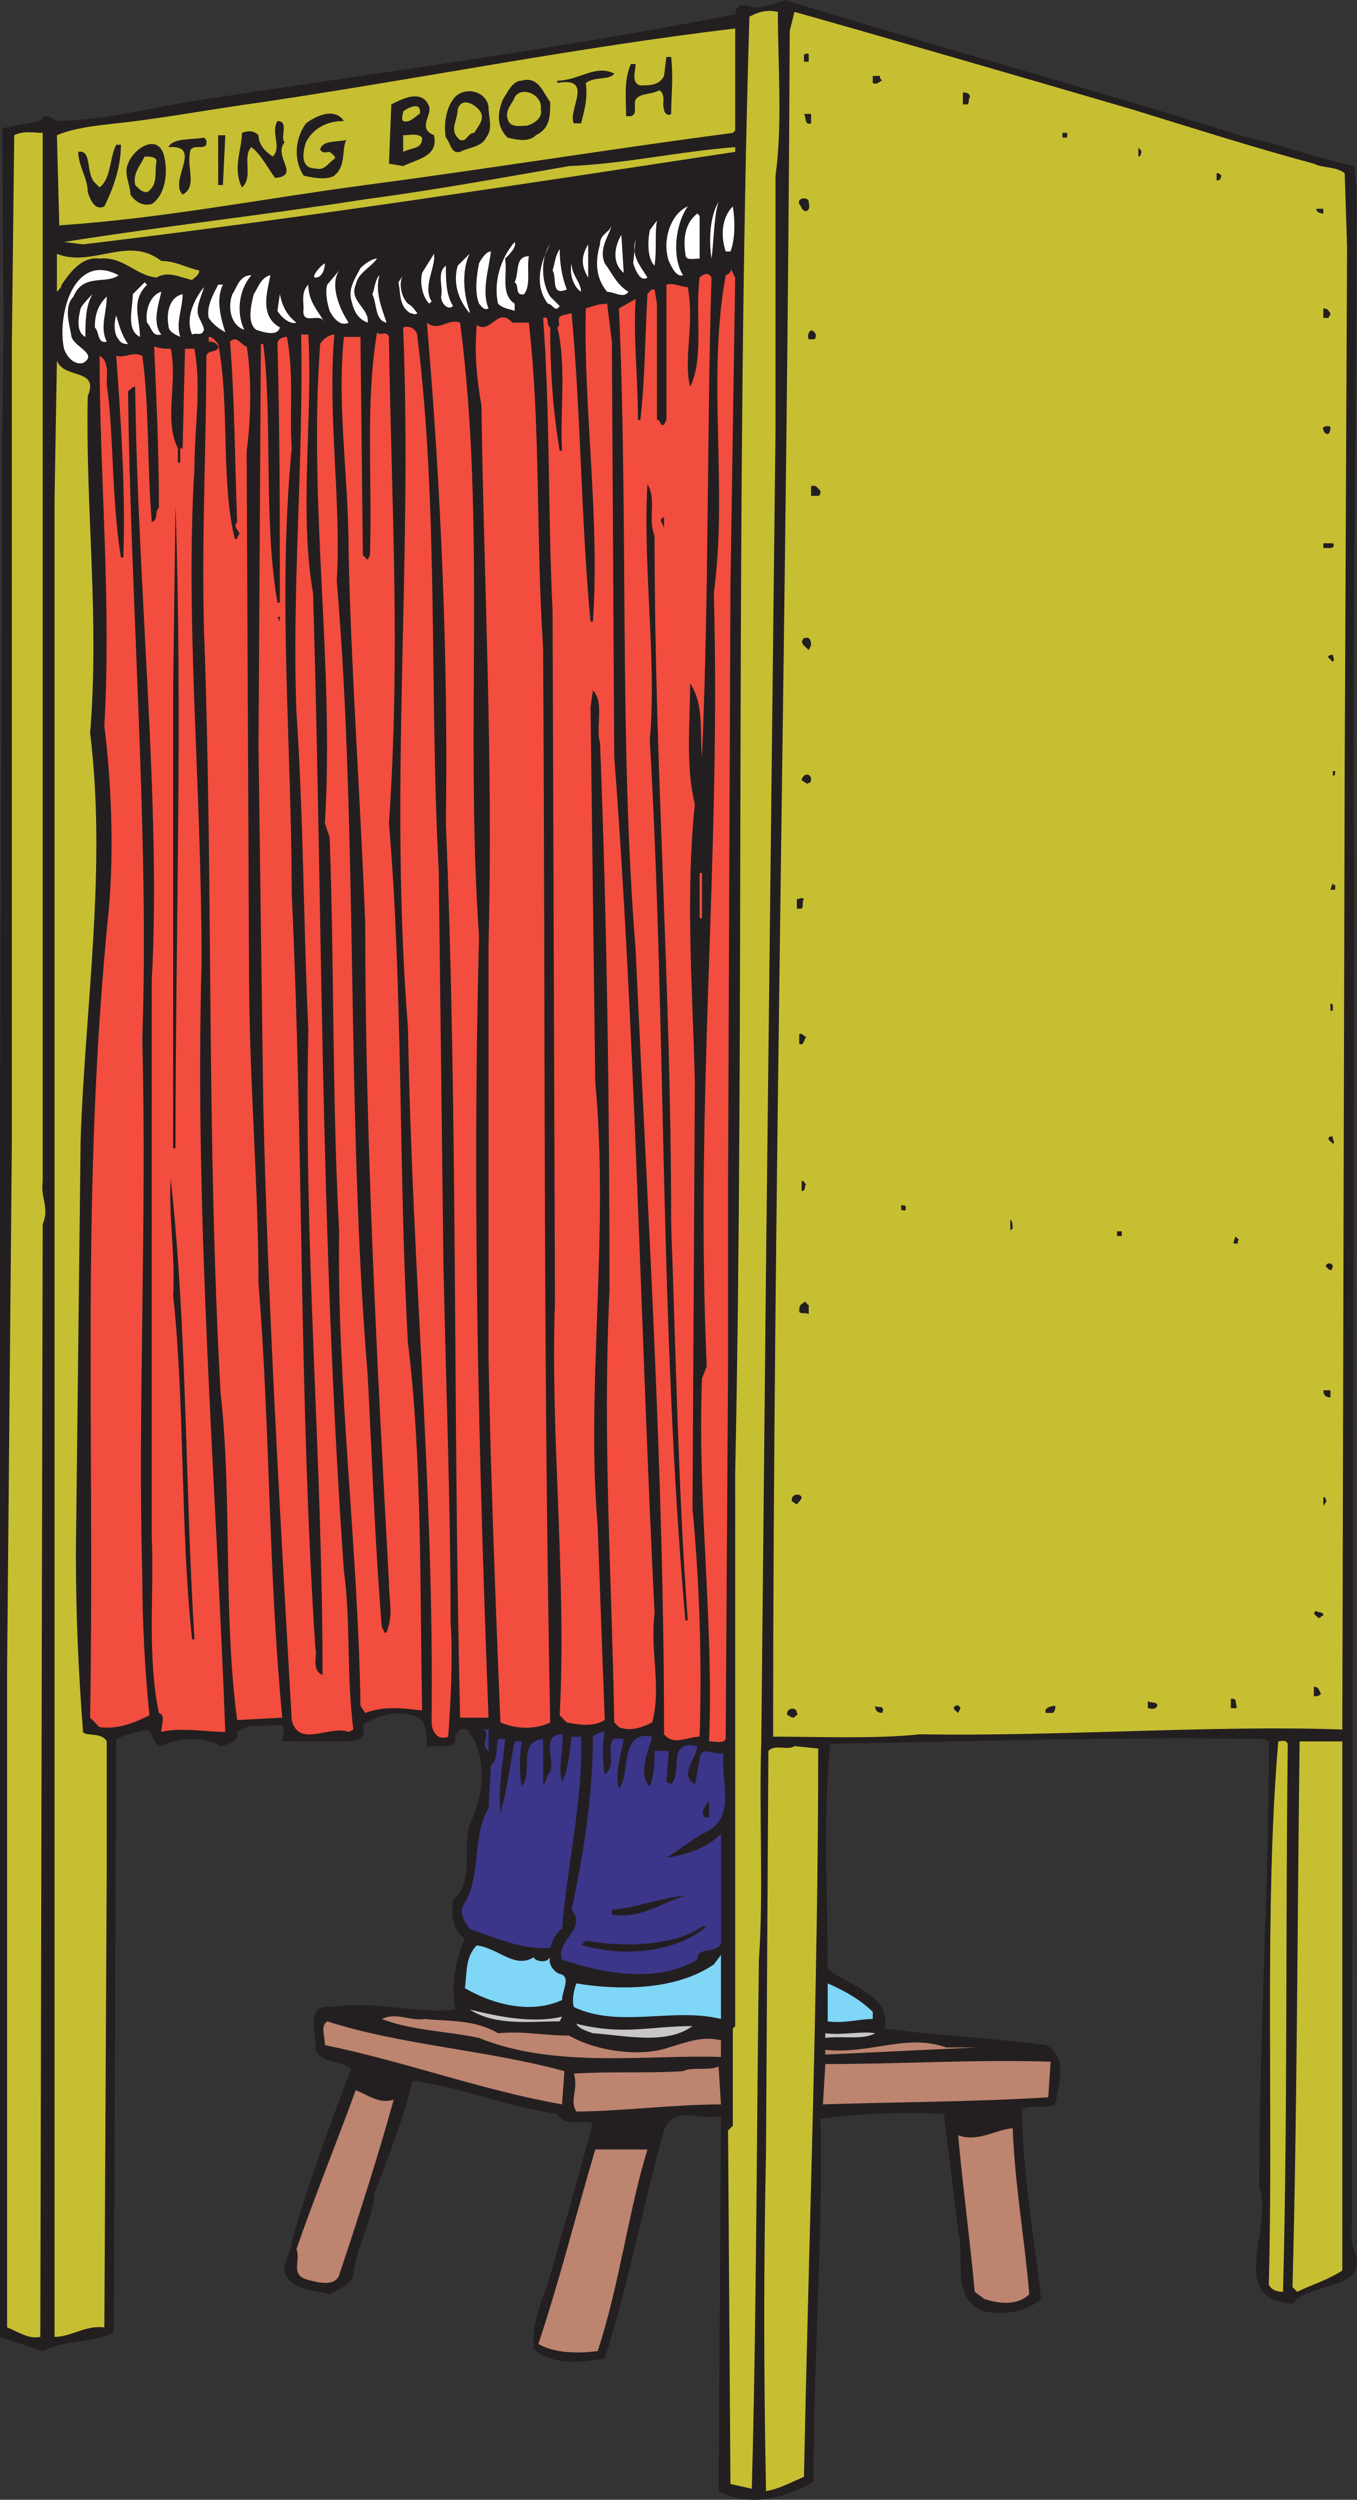 <svg xmlns="http://www.w3.org/2000/svg" width="429.144" height="790.243"><rect width="100%" height="100%" fill="#333333" stroke="none"/><path fill="#231f20" fill-rule="evenodd" d="M394.5 43.5c11.25 2.25 22.5 6.75 33.75 9l.75 8.25c0 75-1.5 142.5-.75 216l-.75 432.75c7.5 15-12.75 11.25-18.75 18.75-21-1.5-6-23.25-10.5-36.75 0-51.75 3-90.75 3-141l-1.5-.75c-47.25-.75-90.75.75-137.25 1.5-2.25 23.25-.75 48-.75 71.25 6.75 5.25 20.25 8.25 18 18.75 16.5 2.25 34.5 3 51 5.25 7.5 3.75 3.75 13.5 3 18.75-2.25 1.5-7.5 0-10.5 1.5 0 19.5 3.75 39.75 6 60-5.25 4.5-12 5.25-18.75 3.75-9.75-4.5-5.25-16.5-7.5-25.5l-4.5-36.75c-12.75-.75-27 0-39 1.5.75 38.25-2.25 77.25-2.25 114.75-9 5.25-20.25 8.25-30 3L228 669c-6.75 1.5-15-3.75-18 4.5-6.75 24-11.25 48.75-18.75 72-6.75 1.5-17.25 2.25-22.5-3-.75-8.25 3-15.75 5.25-23.25 4.5-15.75 9-31.5 13.5-48-3-1.5-9 1.5-11.25-3-15.75-2.25-30-8.25-45.75-10.5-3 12-7.5 24-12 35.25-.75 9.75-6 17.25-6.75 26.25-1.5 3.75-5.25 4.5-7.5 6C99 723.75 93 724.5 90 718.5c-.75-3.75 2.25-6 2.25-9.75C97.5 690 104.25 672 111 654c-3.75-3-9-1.5-11.25-6 .75-4.5-3.75-15 5.25-13.5 12.75-2.25 27 2.25 39 .75-1.5-6.75 0-15.75 3-22.5-3.75-2.25-4.5-7.5-3.75-12 6.75-6 3-15.75 5.25-24 4.5-9 6-21.75-.75-30-2.25-.75-3 .75-3.75 2.25.75 5.25-7.5 1.5-9 3.75 0-4.5 0-9.75-4.5-10.5-5.25-1.5-11.25 0-15.75 3 1.5 4.5-2.25 5.25-5.25 5.25H89.25c0-2.25 1.5-4.5-.75-5.25-4.5.75-9.75-.75-13.5 2.25.75 3-2.25 3.75-5.25 4.5-4.5-3-12.75-3-18.75 0-3-.75-2.25-3.75-4.5-5.25-3 .75-6.75 1.5-9.75 3L36 737.25c-7.5 3.75-15 2.25-22.5 6L0 738.75V357l.75-226.5c.75-32.25 0-55.5 0-90l12-2.25c1.5-3 3-.75 4.5-.75v.75c14.25 0 28.5-3.75 42-6C117 23.25 175.5 15.75 232.5 4.5c.75-5.25 4.5-1.5 8.25-2.25 3-.75 6-1.5 7.5-2.25C297 15 346.5 28.5 394.5 43.5"/><path fill="#c7bf32" fill-rule="evenodd" d="M246 3.75c0 16.5 1.5 36-.75 51.75v80.25l-3 264.75-1.5 150c-.75 22.5.75 48-.75 69-.75 55.5-.75 113.25-2.25 167.25l-6.75-1.5-.75-111.75 1.5-1.5v-30.75l.75-.75V465.75c3-143.25 0-311.25 4.5-460.5 3-1.5 5.25-2.25 9-1.5M357.75 34.5c19.5 6 38.25 12 57.75 17.25 3 1.5 6.75.75 9.75 3L426 78l-.75 163.5-.75 305.25c-39.75-1.5-90 2.25-133.5 1.5-14.25 1.5-31.5.75-46.5.75 0-170.25 4.5-361.5 5.25-539.25l1.5-6c34.5 9.75 70.5 20.25 106.5 30.75M232.5 41.25l-.75.75C192 47.25 155.25 53.25 115.5 58.5 81.75 63 51.75 69 18.75 71.25L18 42.75c5.25-2.25 12-3 18.75-3.75 14.25-1.5 30-4.5 46.5-6.75C133.5 24.75 182.25 15 232.5 9v32.25"/><path fill="#231f20" fill-rule="evenodd" d="M255.75 17.25v2.25h-1.5v-2.25s1.5-.75 1.5 0m-43.5.75c.75 6.75 0 12.75 0 18-.75.75-2.25 0-2.25-1.5-.75-1.5.75-4.5-1.5-6-2.25 1.5-6 .75-7.5 3-.75 2.25.75 4.5-1.5 5.25H198c0-6-.75-11.25 1.5-16.5h1.5c0 2.25-1.5 6 1.5 6.75 3 0 6 0 7.5-3l.75-6h1.5m-18 5.25c-1.5 2.25-6 .75-9 3 .75 5.25-.75 9.75-1.5 12.75h-2.25c-2.25-3.75 6.75-15-5.25-12.75v-.75c6.75 0 12-5.25 18-2.25m84 .75c0 .75 0 .75.75 1.5-.75 0-1.5 1.5-3 .75V24h2.25M174 32.25c0 4.5 0 8.25-4.5 10.5-2.25 2.25-6 1.5-9 .75-3.75-3.75-3-8.25-1.5-12 1.5-2.25 3-6 6-6 5.25-1.5 6.75 3.75 9 6.75m-19.5 1.5c0 3.75 1.5 6.75-.75 9.75-1.5 3-5.25 3-8.25 4.5-3 .75-3-3-4.5-4.5-.75-3.75 0-9 2.25-12 3-4.5 10.5-3 11.25 2.25"/><path fill="#c7bf32" fill-rule="evenodd" d="M171 34.5c.75 2.25-1.5 4.5-4.5 5.25-2.25 0-5.25.75-6-2.25s1.5-4.5 2.25-6.75c2.25-3.75 9-.75 8.25 3.75"/><path fill="#231f20" fill-rule="evenodd" d="M306.75 30.75c-.75.75 0 1.5-.75 2.25h-1.5v-3.75c.75 0 2.25 0 2.25 1.5m-171 3c.75 3-3.75 6.75 1.5 9 1.5 6.75-5.25 7.5-9.75 9.75l-4.5-.75.75-18.75c3-1.5 9.75-5.25 12 .75"/><path fill="#c7bf32" fill-rule="evenodd" d="M152.25 36c.75 2.25-1.5 4.5-2.25 6-2.25 0-2.25 3-4.5 2.25-3.75-3-.75-6-.75-9.75 1.5-4.5 6.75-.75 7.5 1.5m-19.5 0c-1.5.75-3 3-5.25 2.25-.75-.75 0-2.25 0-3 .75-.75 6-3.75 5.25.75"/><path fill="#231f20" fill-rule="evenodd" d="M108.75 38.25c-5.25 0-9.75 2.25-12 6.75-.75 2.25-2.25 8.25 3 8.25 3 .75 3.75-1.5 6-3 .75-.75-.75-1.5-1.5-2.25-.75 0-2.25.75-3-.75.75-3 5.25-2.25 8.25-3-1.5 3 0 8.25-3.75 11.25-2.25 1.5-6.75.75-9.75 0-3-4.5-3-11.25.75-16.5 3-2.25 9-5.25 12-.75M256.5 39c-2.25.75-1.5-2.25-2.25-3h2.25v3M90 45c-3.75 4.5 5.25 10.5-3 11.25-2.25-3-4.5-7.5-7.5-9.75-3 3 .75 9.75-3 12.75-3-6 0-12 0-17.25 2.25-.75 3.75-.75 5.25.75 0 3 2.25 5.25 4.5 6.75 3-3-.75-7.5 1.5-11.25 3.75 0 .75 5.25 2.25 6.75"/><path fill="#c7bf32" fill-rule="evenodd" d="M13.5 373.5c-.75 5.25 2.25 8.25 0 13.5l-.75 351.75c-3.75.75-6.75-1.5-10.5-3v-208.5l1.5-165.75V108.75l.75-66c3-1.5 6-.75 9-.75v331.5"/><path fill="#231f20" fill-rule="evenodd" d="M337.5 43.5H336V42h1.5v1.5m-267 15H69V42.75h2.25L70.5 58.5"/><path fill="#c7bf32" fill-rule="evenodd" d="M133.5 43.5c0 3.75-3 3-6 4.5v-5.25c2.25 0 4.5-.75 6 .75"/><path fill="#231f20" fill-rule="evenodd" d="M65.25 44.25c.75 4.5-5.25 0-5.25 4.5-.75 4.5 2.25 10.5-2.25 12.75-4.5-4.5 6.75-15.75-4.5-15 1.5-3 7.5-2.25 11.25-3l.75.75m-27 1.5c0 6.75-2.25 13.5-5.25 19.5-3 1.5-4.5-2.25-5.25-4.5 0-4.5-3-8.25-3-12.75 4.5-.75 2.25 6.75 5.25 9.75l1.5 1.5c3.75-3 3-9 5.25-13.5h1.5m13.5 3C53.25 54 52.5 61.5 48 64.5c-3 .75-5.25-.75-6.75-3 0-3-2.25-6.75-.75-9.75 1.5-4.5 9-9.75 11.25-3m309 0c0 .75-.75.75-.75.75v-3c0 .75 1.5.75.75 2.25"/><path fill="#c7bf32" fill-rule="evenodd" d="M232.5 48c-69 10.5-137.25 21-206.25 29.25l-6-.75c33-5.25 61.5-8.25 95.25-13.5 22.5-3 42.75-6.75 64.5-10.5 18-.75 33.75-4.5 52.5-6V48m-183 3c-.75 3 .75 7.5-3 9.75-1.5 0-2.25-.75-3.75-2.25-.75-3.75 1.5-6 3-9 1.5 0 3.75 0 3.75 1.5"/><path fill="#231f20" fill-rule="evenodd" d="M386.25 55.5s0 .75-.75 1.5h-.75v-2.25c.75 0 .75 0 1.5.75m-130.5 8.25c0 .75.75 2.25-.75 3-1.5 0-1.5-1.5-2.25-2.25-.75-2.25 3-2.25 3-.75"/><path fill="#fff" fill-rule="evenodd" d="M225 81.75c-.75-5.25-.75-12.75 2.25-18-1.5 4.5-1.5 12.75-2.25 18m-7.5-16.5C213.75 70.5 212.25 81 216 87c-2.25.75-3.75-3-4.5-4.5-2.25-6.75.75-15 6-17.25M231 79.5h-1.5C228 75 228 69 231.75 65.25c.75 4.5.75 10.5-.75 14.25"/><path fill="#231f20" fill-rule="evenodd" d="M418.5 67.5c-1.5 0-2.25-.75-2.25-1.5h2.25v1.5"/><path fill="#fff" fill-rule="evenodd" d="M221.25 81.75c-2.25 0-4.5.75-4.5-1.5-.75-5.25 0-9.75 3.75-12.75l.75.75v13.5M207 84c-2.25-2.25-2.25-7.5-1.5-11.25l2.25-3c-.75 4.5 0 9-.75 14.25m-15.75-.75c2.25 3 3.75 6.75 7.5 9-1.5 2.25-4.5 0-6.75 0-3.75-4.5-3.75-9.75-2.25-15 0-3.75 3.75-3.75 3.75-6.75 0 3-4.5 7.5-2.25 12.75"/><path fill="#fff" fill-rule="evenodd" d="M197.25 86.25c-3.75-3-3-8.25-.75-12l.75 12m7.5 1.5c-2.25 1.5-3.75-2.25-4.5-4.5l.75-7.5c-1.5 5.25 1.5 8.25 3.75 12m-45-6c.75 5.25-1.5 11.25 3 14.25v2.25c-2.25-.75-3.75-.75-5.25-2.25-1.5-6.75.75-14.25 5.25-19.5.75 1.5-1.5 3.75-3 5.25m14.25 12 3 3c-1.5 2.25-2.25-.75-3.75-.75-4.5-6-2.25-13.5.75-18.75-3 3.75-3 12 0 16.5m12-6c-2.25-3.75-2.25-6.75 0-10.5v10.5"/><path fill="#c7bf32" fill-rule="evenodd" d="M63 85.5c0 1.5-1.5 2.25-2.25 3-3.75-.75-7.5-3-11.25-.75-6.75-.75-10.5-6.75-18-6-5.25-.75-9 3.75-12 8.25 0 .75-.75 1.5-1.5 2.25v-12c11.25 4.5 22.5-6 33 2.25 4.5 0 8.25 2.25 12 3"/><path fill="#fff" fill-rule="evenodd" d="M179.25 91.5c-5.25 2.25-3-3.75-4.5-6 .75-2.25.75-4.5 2.25-6.75 0 4.5.75 9 2.25 12.75m-24-12c-.75 6-3 12.75-.75 18-1.5.75-2.25-.75-3-1.5-1.5-3.75-.75-9 0-12.75.75-1.5 2.25-3.75 3.75-3.75M136.5 95.25l-.75.75c-2.25-2.25-3-6.75-2.25-9.75l3.75-6c.75 3.75-3.75 10.5-.75 15m12 3V99c-3.75-4.5-5.25-9.75-3.75-15l3.75-3.75c-2.25 4.5-2.25 12 0 18M167.25 81c-.75 3.75.75 9-1.5 12-3 .75-1.5-3-3-3.75 1.5-3 0-8.25 4.5-8.25m-48 .75c-2.25 3-6 4.5-6.75 8.25-2.25 5.25 4.5 7.5 3.75 12-3.75-1.5-4.5-4.5-5.25-7.5-.75-3.75 1.5-6.75 3-9.75 1.5-1.5 3.75-3 5.25-3m-19.5 6c-1.5 0 1.5-3.75 3-4.5 0 1.5-.75 4.5-3 4.5m84 4.5c-2.25-1.5-3.75-5.25-3-9 0 3.75 3 6 3 9m-40.5 4.5c-1.5 1.5-3.75-.75-3.75-3 .75-3-1.5-7.5 1.5-9.75 0 4.5 0 9 2.25 12.75"/><path fill="#f24d3e" fill-rule="evenodd" d="m231 185.25-.75 188.25v57.75l-.75 118.5c-.75 1.5-3 .75-5.25.75 1.5-38.25-3.75-75.75-2.25-114.75l1.5-3.75c-3.75-85.5 4.5-159.75 2.25-244.5 4.5-33.75-2.25-67.5 3.75-100.5.75 0 2.25-1.5 1.5-2.25l1.5 3-1.5 97.5"/><path fill="#fff" fill-rule="evenodd" d="M37.5 87c-3.75 3-11.25-.75-14.25 6.75-3 3-1.5 8.25-.75 12 0 3.75 9 6 3.75 9-3 .75-5.25-2.25-6-4.5C18 99.75 23.25 79.5 37.5 87m72.75 15c-3 1.5-5.25-2.25-6-3.75-.75-2.25-1.5-6-.75-8.25l3.75-4.5c-3 4.5 0 12 3 16.5"/><path fill="#f24d3e" fill-rule="evenodd" d="M225 87.75c-1.5 51.75-.75 98.25-3 151.5-.75-7.5.75-16.5-3.75-23.25 0 12-1.5 26.25 1.5 38.25-3 28.5-.75 58.5 0 87.75L219 477c2.25 23.25 3 48.75 2.25 72-3.75 0-8.25 3-11.25-.75 0-82.5-5.25-166.5-9-248.25-5.25-65.25-2.25-133.5-5.25-202.5l5.25-3c-.75 13.5.75 24 .75 38.25h.75c1.5-12.75 1.5-27 2.25-39.75.75-.75.75-1.5 2.25-1.5l.75 4.5v36.75c1.5 0 .75 2.25 2.25 1.5l.75-1.5V90c2.25-.75 4.5.75 6.75.75 2.25 12-1.5 22.5.75 31.5 4.5-9 1.5-23.25 3-34.5 1.5-1.5 3-1.5 3.75 0"/><path fill="#fff" fill-rule="evenodd" d="M79.5 87c-4.5 5.25-4.5 12.75-2.25 17.25-4.5-1.5-5.25-7.5-3.75-11.25 1.5-2.25 2.25-6 6-6m9 16.5c-.75 3-5.25 1.5-7.5.75C78 102 79.5 96 80.25 93c1.5-2.25 2.25-5.25 5.25-6-.75 4.5-3.75 12.75 3 16.5m33.75-1.5c-3.75-.75-3-6-4.5-9 .75-1.5.75-4.5 2.25-6-1.5 5.25.75 10.5 2.25 15m6.75-6c1.5.75 2.25 2.25 3 3-.75.75-1.5 0-2.25 0-3.75-2.25-3-6.75-3.75-9.75l1.5-2.25c-1.5 2.25-.75 6.75 1.5 9m-82.5-6c-5.25 5.25-2.25 10.5-2.25 16.5-4.5-2.25-2.25-9-2.25-13.5l3.75-3.75.75.75m24 0c-2.25 4.5-.75 10.5.75 15-1.5-.75-3.75-2.25-5.25-4.5-.75-3.75 1.5-7.5 3-10.5h1.5m32.25 12c-1.5-3.75-7.5 1.5-6.75-4.5 0-2.25-.75-5.25 1.5-7.5 0 5.25 3 8.25 5.25 12M64.5 90.75c-.75 3-3 6.75-1.5 9.75.75 1.5 1.5 3 1.5 3.75-.75 2.25-2.25.75-3.75 1.5-2.25-5.25.75-11.25 3.75-15M51 92.25c-.75 3.75-3 9.75 0 13.5-3 .75-3-2.25-4.5-3.75-.75-4.5 1.5-9 4.5-9.75M29.25 93C27 96.75 27 102 27 106.5c-3-1.5-2.25-6-1.5-9 .75-1.5 3-3.75 3.75-4.5m28.5 0c0 4.5-2.25 9-.75 13.5-1.5-.75-3.75-1.5-3.75-3.75-.75-4.5.75-9 4.5-9.75m36 9c-2.25.75-5.25-2.25-6-3.75L88.5 93c.75 3.75 2.25 6.75 5.25 9m-60 6c-3 .75-2.25-3-3.75-4.5 0-3.75.75-6.75 3.75-9.75 0 5.25-2.25 9.75 0 14.25"/><path fill="#f24d3e" fill-rule="evenodd" d="m193.5 108 .75 131.25c6.75 88.5 8.25 180 12.75 270.75-1.5 12 2.25 23.25-.75 34.5-3 1.5-6.75 3-10.5 1.5l-1.5-1.5c-.75-45.75-3.75-89.25-1.5-136.5 0-56.25-.75-116.25-3-173.25-1.5-4.5 1.5-12.75-2.25-16.5l-.75 5.25 1.5 118.5c4.5 48.75-3 96 .75 140.25l2.25 61.5c-3.75 2.25-8.25 1.5-12 .75l-2.25-2.25c2.25-42.75-3-88.5-1.5-130.5l-.75-218.25c-1.5-31.5-.75-63-3-93 2.25-.75.75 2.25 2.25 3 0 13.5.75 25.5 3 39h.75c-.75-12 1.5-27-1.5-39 1.5-.75-.75-3 1.5-3.75l3-.75c3 32.25 3 66 6 97.5h.75c2.25-33-3-66.75-2.25-99 2.25-.75 4.5-1.5 6.75-1.5l1.5 12"/><path fill="#231f20" fill-rule="evenodd" d="M420.75 99s0 .75-.75 1.5h-1.5v-3c1.5 0 1.5.75 2.25 1.5"/><path fill="#fff" fill-rule="evenodd" d="M40.5 108.75c-.75 0-2.25 0-3-1.5-1.5-1.5-1.5-5.25-.75-7.5.75 2.25 1.5 6 3.75 9"/><path fill="#f24d3e" fill-rule="evenodd" d="M167.25 102c3.75 33 2.25 69 4.5 102.75.75 117.75 0 224.25 2.25 339.75-4.5 2.25-10.5 2.25-15.75 0-1.5-37.5-3-75-3.75-114.75V298.5c1.5-58.5-1.5-114.75-2.25-170.25-1.5-9-2.25-15.75-1.5-25.5 4.5 3 6.75-6 11.25-.75h5.25m-21.75 0c8.25 63 1.5 129.75 6 194.25-2.25 82.5 0 168 3 246.75h-9c-2.25-96-.75-192.75-4.5-282.75.75-51.75-1.5-105.75-6-158.25 3.75 3 6.75-1.5 10.5 0"/><path fill="#f24d3e" fill-rule="evenodd" d="M132 106.5c6.75 54 3.75 112.5 6.75 168.75l1.5 125.25c.75 36.75 2.25 74.25 2.25 112.5.75 11.25 0 25.5-.75 36-3.75 1.5-5.25-2.25-5.25-4.5.75-76.5-6-138-7.5-219.75-6-76.5 1.5-144.75-1.5-221.25 2.25-.75 4.5.75 4.5 3"/><path fill="#231f20" fill-rule="evenodd" d="M258 105.75c0 .75 0 1.5-.75 1.5h-1.5c-.75-1.5.75-4.5 2.25-1.5"/><path fill="#f24d3e" fill-rule="evenodd" d="M123 106.5c.75 53.25 3.75 99 0 153.75 4.5 52.5 3 110.25 6 164.25 4.5 36 3.75 77.25 4.5 116.25-6-.75-12-1.5-18 .75l-1.5-2.25c-.75-50.25-7.5-101.25-6.75-150-2.25-42-1.5-82.5-3-124.5l-1.5-4.5c3-51-5.25-99.75-1.5-151.5.75-1.5 3-3 4.5-3-2.25 25.5 2.25 52.5.75 78 6.75 78.75 3 169.5 9.75 250.5 1.5 28.5 2.25 52.5 4.5 80.25.75.75.75 2.25 1.5 1.5 2.25-6 .75-9.75.75-15.75-3.75-69-7.5-140.25-7.5-208.5-1.5-39-4.5-80.25-5.25-117 0-24.75-3.75-45.75-1.5-68.25H114l.75 69 1.5 1.5.75-1.5c.75-25.5-1.5-48 2.25-70.5.75 1.5 3-.75 3.75 1.5"/><path fill="#f24d3e" fill-rule="evenodd" d="M97.5 105.75c1.5 25.5-3 56.25 1.5 81.75 3 99.75 2.25 202.5 9.75 309 2.25 16.5.75 33 3 50.25l-1.5.75c-6-2.25-15.75 5.25-18-3.75-3.75-66.75-7.5-129.75-9-195l-1.5-112.5.75-127.5h.75c3 23.25 0 56.25 4.5 81.75h.75c0-26.25 0-53.25-.75-81.75 0-1.5 1.5-2.25 3-2.25 2.25 12 .75 23.25 1.5 35.25-4.5 46.5 0 93.75 0 141 3.75 78 2.25 159 7.5 238.5.75 1.5-1.5 6.75 2.25 8.25 0-69-6-134.25-4.5-204C96 294 96 258.75 93.75 225c-1.5-37.5 2.25-78.75 1.5-119.25h2.25"/><path fill="#f24d3e" fill-rule="evenodd" d="M69 108.75c3.75 19.5.75 43.5 5.25 61.5.75.75.75-.75 1.5-1.5 0-.75-2.25-2.25-.75-3.75-.75-18.75-.75-38.25-2.25-57 2.25-2.25 3.75 1.5 5.25 1.5 1.5 8.25 1.5 22.5 0 33l.75 163.5c0 35.25 3 69 3 99.75 3.75 46.5 3 89.25 7.5 137.25l-14.25.75C70.5 510 73.5 474 69.75 440.25c-4.5-81.75-2.25-159.75-5.25-241.5-.75-30.75.75-57 .75-86.25.75-2.25 3.75-.75 3.75-3-.75-1.5-2.25-1.5-3-1.5v-1.5c1.5 0 2.25 1.5 3 2.25"/><path fill="#f24d3e" fill-rule="evenodd" d="M54 110.25c2.25 10.5-2.25 22.5 2.25 31.5h1.5l.75-31.5h3c2.25 12.75 0 24.75 0 37.5-3 49.5 2.25 99.75 2.25 156.75-2.25 81 4.5 162.75 7.5 243-6 0-14.25-1.5-20.25 0 0-2.25 1.5-5.25-.75-6-3.75-18-1.5-37.5-2.25-55.5V309.75c3-54.75-4.5-123-5.25-187.5-.75 0-1.5.75-2.25 1.5.75 66 6.75 141 4.5 204.75 1.5 57.75-1.5 118.5 0 169.5 0 14.25.75 29.25 2.25 44.25-4.5 2.25-9.75 4.5-15.75 3.75l-3-3c1.5-92.25-3-168 6-256.5 1.5-18 .75-39-1.5-57 2.25-39.75-1.5-78.75-1.5-117 3 1.5 2.25 6 2.25 9 2.25 15 1.5 36.75 4.5 54.75H39c.75-20.25-.75-43.5-2.25-63.75 3 .75 5.25-1.5 8.25 0 2.25 15.75 1.5 35.25 3 52.5 2.25-.75.75-3 2.25-4.5 0-17.25-.75-33.75-1.5-51 2.25.75 3 .75 5.25.75"/><path fill="#c7bf32" fill-rule="evenodd" d="M27.75 125.25c-.75 36 3.75 69.75.75 106.5 5.25 42.75-1.5 85.5-3 128.25L24 490.5c0 20.25.75 36.75 2.25 57 .75 1.5 6 0 7.5 3v41.25l-.75 144c-6-.75-10.5 3-15.75 3V157.5L18 114c2.25 6 13.5 2.25 9.75 11.25"/><path fill="#231f20" fill-rule="evenodd" d="M420.75 135c0 .75 0 1.5-.75 2.25-.75 0-1.5-.75-1.5-1.5-.75-.75 1.5-1.5 2.25-.75m-364.5 6.75H57v4.5h-.75v-4.5M207 169.5c0 74.25 5.25 140.25 5.25 217.5 1.5 41.25 2.25 84.75 5.25 125.25h-.75c-8.25-93.75-6-187.5-11.25-278.25 2.25-24.75-2.25-54.75-.75-81 3 5.25 0 10.5 2.25 16.5m52.5-14.25s0 1.5-.75 1.5h-2.25v-3c1.5-.75 2.25.75 3 1.5m-204 4.5c2.25 66 0 137.25 0 203.25h-.75V218.25l.75-58.5m154.5 7.5c0-1.5-2.25-3 0-3.75v3.75m211.5 4.5c.75.75 0 1.5-.75 1.5h-2.25v-1.5h3m-333 24.75-.75-1.5h.75zm168 7.5-.75 1.5c-1.5-1.5-3-2.25-1.5-3.75 2.25-.75 2.25 1.5 2.25 2.25m165 3c0 .75.75 1.5 0 2.25l-1.5-1.5c0-.75 1.5-.75 1.5-.75m.75 36.75c0 .75 0 1.5-.75 1.5v-1.5h.75M256.5 246c0 .75 0 1.5-.75 1.5-.75.75-1.5-.75-2.25-.75 0-1.5 2.25-3 3-.75"/><path fill="#f24d3e" fill-rule="evenodd" d="M221.25 276h.75v14.25h-.75V276"/><path fill="#231f20" fill-rule="evenodd" d="M422.25 279.75v1.5h-1.5l.75-2.25c0 .75 0 .75.75.75m-168 4.5c-.75.75 0 2.25-.75 3H252v-3c.75 0 1.5-.75 2.25 0M421.5 318v1.5h-.75v-2.25c.75 0 .75.75.75.75M255 327.75c-.75.75-.75 3-2.25 2.25v-3c.75-.75 1.5.75 2.25.75M421.5 360s.75 1.5 0 1.5c-.75-.75-2.25-1.5-.75-2.25.75 0 .75 0 .75.75m-360 158.25h-.75c-3.75-34.5-2.25-74.25-6-108.75.75-12.75-1.5-24.75-.75-36.75 5.25 48 4.5 97.5 7.5 145.5m193.5-144c-.75.75 0 2.25-1.5 2.25v-3c.75-.75.75.75 1.5.75m31.5 7.5c0 1.5-.75.75-1.5.75V381c.75 0 1.5 0 1.5.75m33.75 6.75s-.75 0-.75.75v-3.75c.75.75.75 1.5.75 3m34.5 2.25h-1.5v-1.5h1.5v1.5m36.75 1.5c0 1.5-.75.75-1.5.75l.75-2.25c0 .75 1.5.75.75 1.5m30 8.25s-.75.75 0 .75c-1.5.75-1.5-.75-2.25-.75 0-1.5 2.25-1.5 2.25 0m-165.75 12v3c-.75-.75-2.25 0-3-.75 0-1.5 0-2.25 1.5-3 .75-.75.75.75 1.5.75m165 29.25c-1.5 0-2.25-.75-2.25-2.25h2.25v2.25m-167.25 31.5c0 .75-.75 1.5-1.5 2.25-.75 0-.75-.75-1.5-.75-.75-2.25 2.25-3 3-1.5m165.75.75c.75.75-.75 1.5-.75 2.25v-3s.75 0 .75.75m-.75 36.75c-.75 0-.75.75-1.5.75-.75-.75-2.25-1.5-.75-2.25.75.75 2.25 0 2.25 1.5m-.75 24.75c-.75.75-1.5.75-2.25.75v-3c1.5 0 1.5.75 2.25 2.25m-27 2.25c0 .75.75 2.25 0 2.25h-1.5v-3c.75 0 1.5 0 1.5.75m-24.75 1.5c-.75 1.5-2.25.75-3 .75v-2.25c.75.75 3 0 3 1.5m-62.25.75-.75 1.5c-.75-.75-2.25-1.5-.75-2.25.75-.75 1.5.75 1.5.75M279 540c.75.75 0 .75 0 1.5-1.5 0-2.25-.75-2.25-2.25.75.75 2.25 0 2.25.75m54.75-.75c0 .75 0 1.5-.75 2.25h-2.25c-.75-1.5 1.5-2.25 3-2.25M252 541.5c.75.75-.75.75-.75 1.5-1.5 0-1.5-.75-2.25-.75-.75-2.25 3-3 3-.75"/><path fill="#3b3689" fill-rule="evenodd" d="M154.5 553.5c-3-2.25.75-4.5-1.5-6.75h1.5v6.75m36.75-6c-.75 3-.75 9 0 13.5 3.75-3 .75-7.5 2.25-10.5.75-1.5 2.25-.75 3.75-.75-.75 5.25-3 10.5-1.5 15.75 3.75-4.5 0-18.75 10.5-16.5-1.5 5.25-4.5 12-.75 15.75 1.5-3.75 1.5-8.25 1.5-11.25h4.5l-.75 9.75 1.5.75c3.75-3.75-1.5-14.25 8.25-12 0 3.75-6 9-.75 12 .75-2.25.75-5.25 1.5-7.5 0-5.25 4.5-1.5 7.5-2.25-.75 9.75 4.5 21-6.75 25.5-3.75 2.25-7.5 5.25-11.25 7.5 6-.75 12.75-3 17.25-7.5v34.5c-1.5 3.75-7.5.75-7.5 5.25-12.75 7.5-29.25 4.5-42.75 0-2.25-6 8.25-9.75 3-15.75 3.75-17.25 6.75-36 6.75-54.75.75-.75 2.25-1.5 3.75-1.5"/><path fill="#3b3689" fill-rule="evenodd" d="M177.75 563.25c2.25-4.5 2.25-9.75 3-14.25h3c.75 19.5-4.5 41.25-6 60.75-2.25 1.5-3 3.75-3.75 6-8.25.75-17.25-3-25.5-6-1.5-2.25-3.75-5.25-1.5-8.25 5.25-9 2.25-21 7.5-30l.75-13.5c2.25-1.5 1.5-5.25 2.25-8.25h2.25c-.75 7.5-2.25 15.75-1.5 23.25 2.25-7.5 3-15 4.5-22.5H165c-.75 4.5-.75 10.5 0 14.25 3.75-4.5-1.5-14.25 6.75-15V564c1.5-.75.75-3 2.25-3.75 1.5-3.75-3-12 3.75-12 .75 4.5-1.5 9.75 0 15"/><path fill="#c7bf32" fill-rule="evenodd" d="M407.25 551.25c-.75 60.75 0 114.75-1.5 173.25-2.25 0-3.75-.75-4.5-2.25 1.5-55.5-1.5-119.25 3-171.75.75 0 2.25-.75 3 .75m17.25 166.5c-4.5 3-9.75 4.5-14.25 6.75l-1.5-1.5c1.5-57 1.5-114.75 2.25-172.5h13.5v167.25m-165.75-165c0 75-3 155.25-4.5 230.25-3.75 1.5-7.5 3.75-12 4.5-.75-39-.75-70.5 0-107.25L243 553.5c2.25-2.25 6 0 8.25-1.5l7.5.75"/><path fill="#231f20" fill-rule="evenodd" d="M222.75 574.5c-1.5-2.25.75-3.75 1.5-5.25v5.25h-1.5m-6 24.75c-7.5 2.25-14.25 7.5-23.25 6v-1.5c8.25-.75 15-3.75 23.25-4.5m6.75 9.75c-9.75 8.25-26.25 9.75-39 6h-.75l1.5-1.5c12.75 2.25 28.5 1.5 36.75-4.5h1.5"/><path fill="#7fd6f7" fill-rule="evenodd" d="M168.75 618.75c.75 1.5 3.75 1.5 4.5.75l.75-.75c-.75 1.5.75 4.5 3 5.25 3.75.75.75 5.25.75 8.25-9.75 4.5-21.75 1.5-30.75-3.75.75-4.5 0-9.75 3.75-13.5 6.75.75 12 7.5 18 3.75m59.25 19.5c-15-3.75-32.25 3-46.5-3.75-.75-2.25 0-5.25.75-7.5 13.5 2.25 31.5 2.25 43.5-6l2.25-3v20.25m48-2.25v2.25c-4.5 0-9 1.5-14.25.75v-12c5.25 2.25 10.5 5.25 14.25 9"/><path fill="#c8c7c8" fill-rule="evenodd" d="M177.75 637.5 177 639c-9.75 0-20.25 1.5-28.5-3.75 9 2.25 20.25 4.5 29.25 2.25"/><path fill="#bd846f" fill-rule="evenodd" d="M157.5 642.75c8.25-.75 14.25.75 22.5.75 9 5.25 23.25 6.75 31.5 3.75 5.25-1.5 10.5-3.75 16.5-2.25v5.25c-23.25-.75-52.5 3.75-76.5-6-10.5-2.25-21-2.25-30.75-6 4.5-2.25 9 .75 13.5 0 6.75.75 15.75 0 23.25 4.5m21 12-.75 10.5c-25.5-4.5-49.5-13.5-75-18.75 0-3-1.5-6 .75-7.5 23.25 7.5 50.25 9 75 15.75"/><path fill="#c8c7c8" fill-rule="evenodd" d="M219 640.5c-8.25 6-21 3-31.5 2.25-2.25-.75-4.5-1.5-5.25-3 15 3.75 23.25.75 36.75.75m57.75 2.25c-3.75 2.25-10.5.75-15.75 1.5v-1.5c5.25.75 11.25-.75 15.75 0"/><path fill="#bd846f" fill-rule="evenodd" d="m309 647.25-48 2.25V648c14.25 1.5 25.5-5.25 38.25-.75H309m23.25 4.5L331.5 663c-23.25 1.5-49.5 1.5-71.25 2.25l.75-12.75c24.75 0 47.25-1.5 71.25-.75M228 665.25c-15 0-32.25 2.25-45.75 2.25-2.25-3.75.75-6.75-.75-12 13.5-.75 22.5 0 34.5-.75 3-1.5 8.25 0 11.25-1.5l.75 12m-103.5-1.5c-4.5 16.5-11.25 37.5-17.25 55.5-1.5 3.75-6.75 2.25-9.75 1.5-6-1.5-2.25-6-3.75-9.75 6-17.25 12.75-33.75 18.75-50.25 3.75 1.5 7.5 4.5 12 3m201 61.5c-3.75 3.75-9.75 3-14.25 1.5l-3-2.25c-1.5-16.5-3.75-33-5.25-49.5 6 2.25 11.25-1.5 17.25-2.25.75 18.75 3.75 34.5 5.25 52.5M204.75 679.5c-6 19.5-9 43.5-15.75 63.75-6 .75-13.5.75-18.75-2.25 6.75-20.25 12-41.25 18-61.5h16.5"/></svg>
